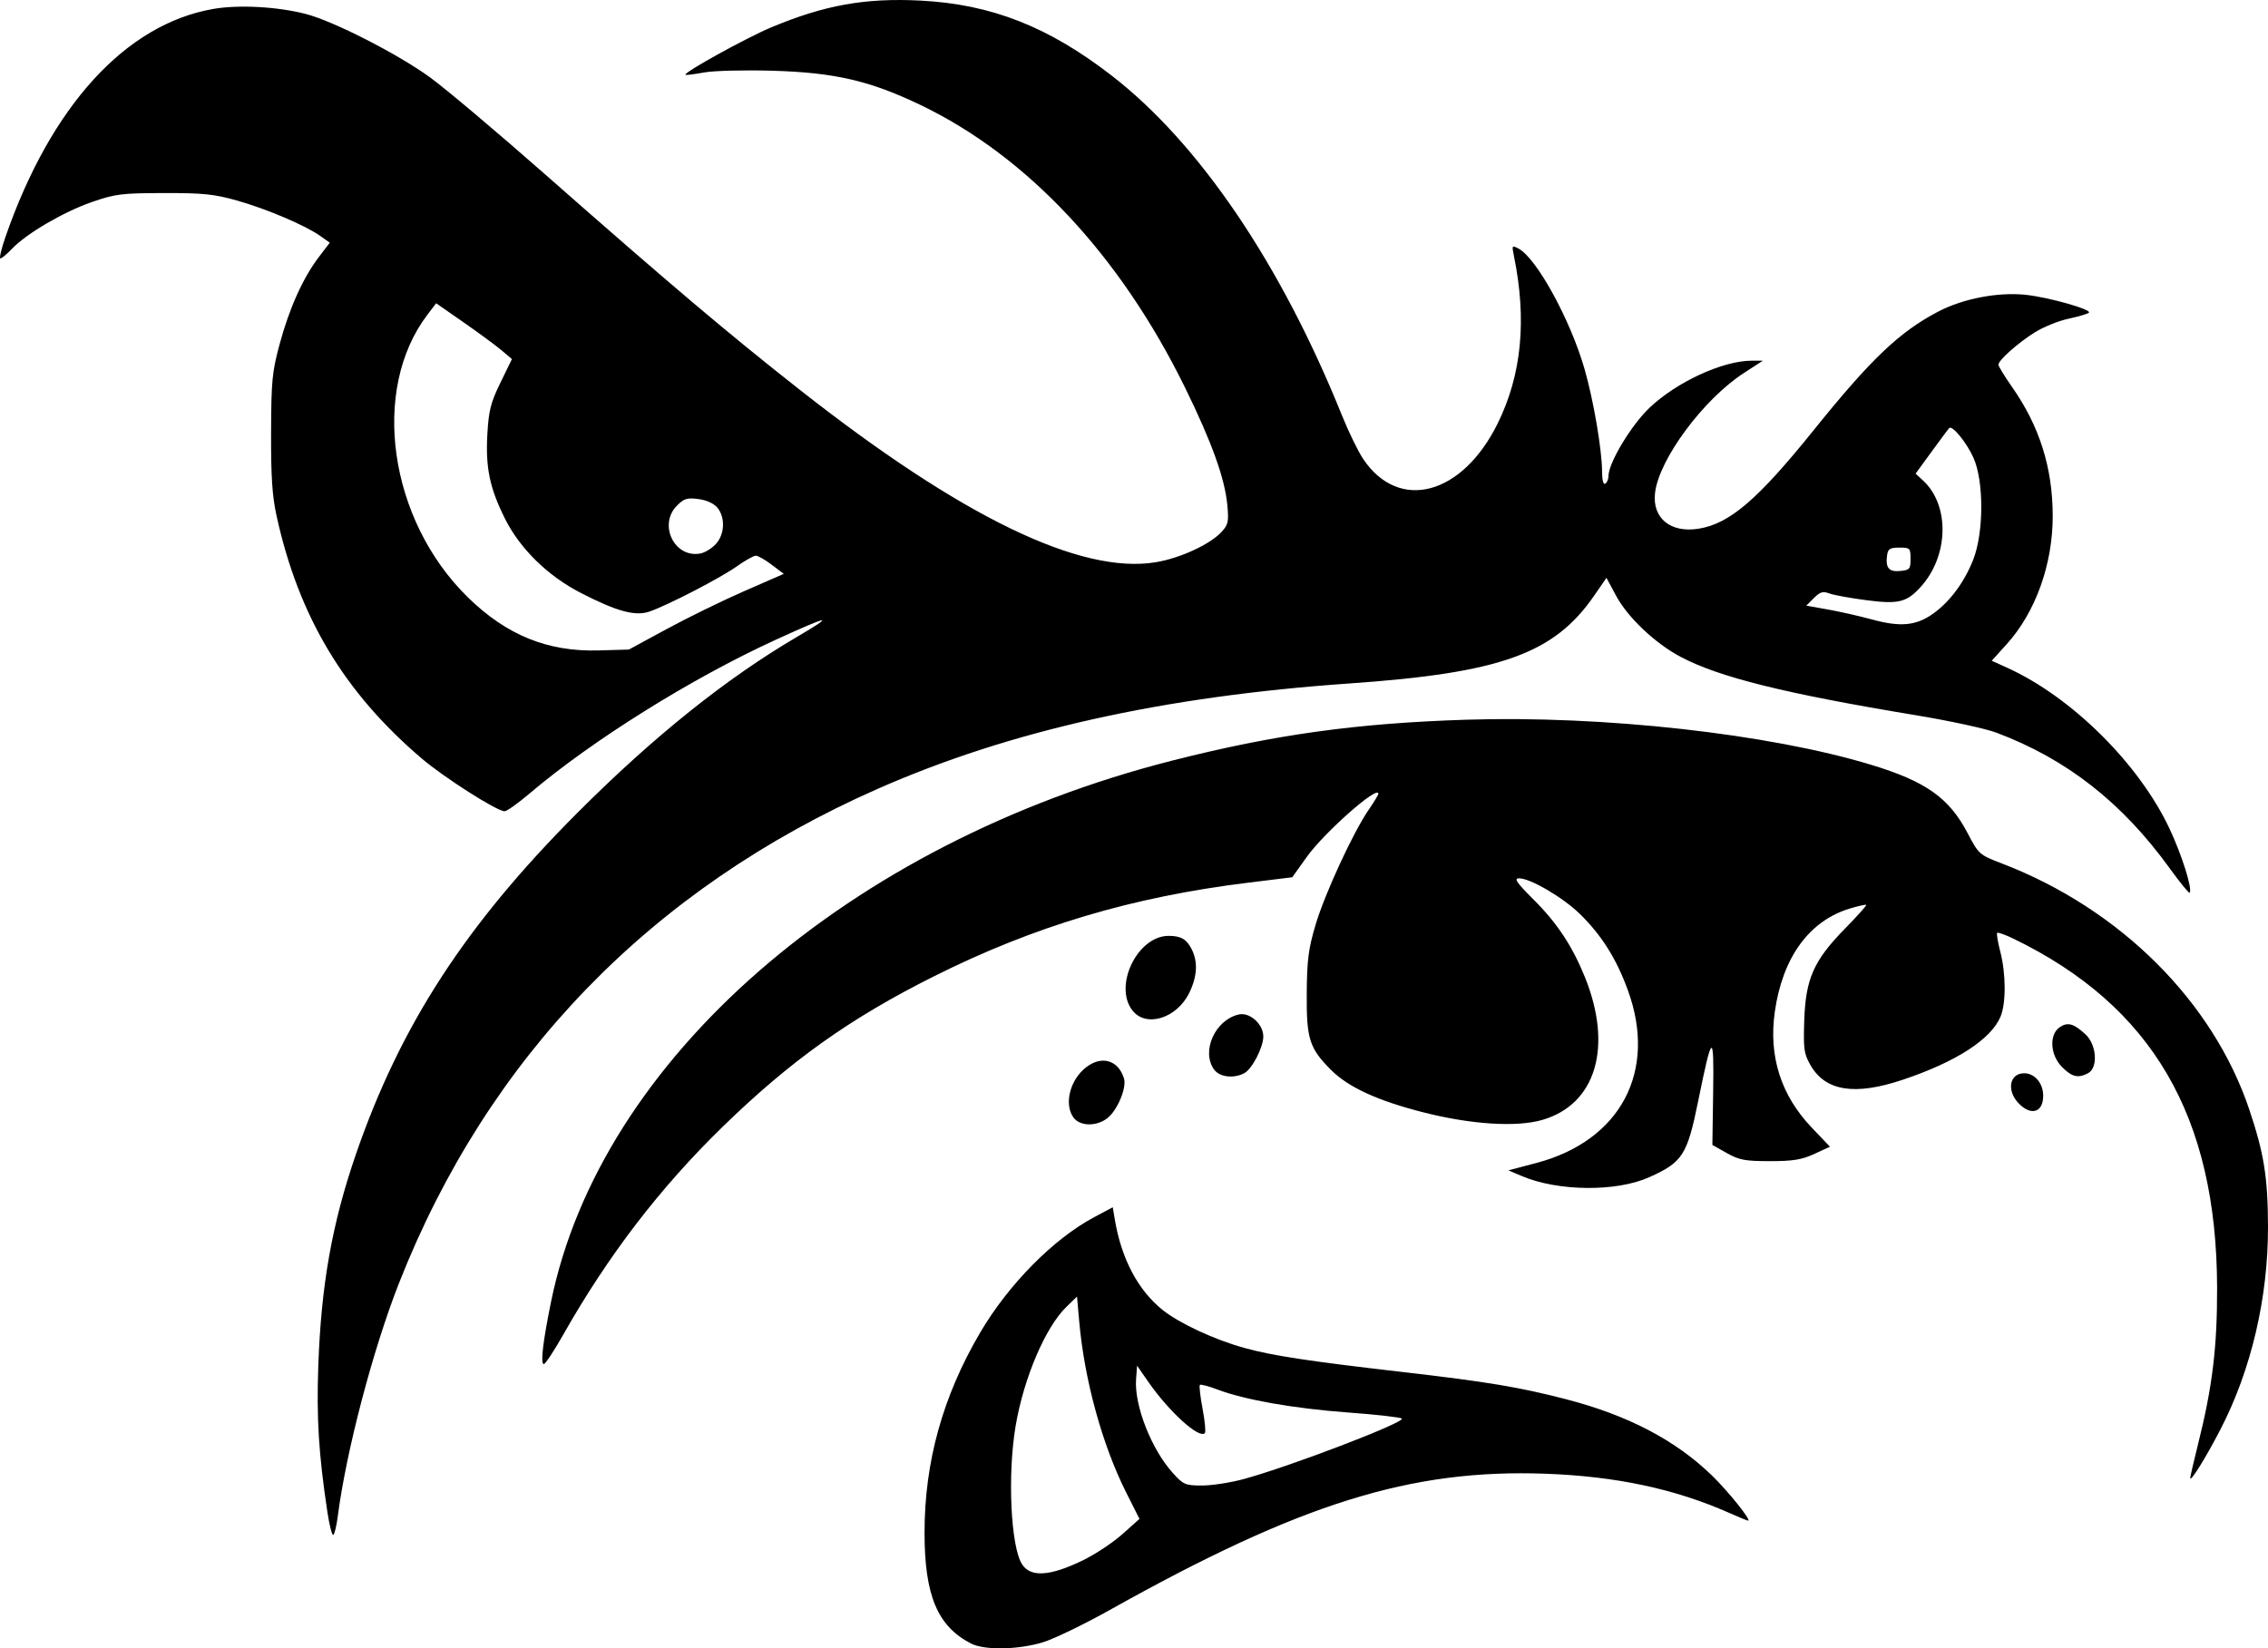<?xml version="1.0" encoding="UTF-8" standalone="no"?>
<!-- Created with Inkscape (http://www.inkscape.org/) -->
<svg xmlns:dc="http://purl.org/dc/elements/1.1/" xmlns:cc="http://creativecommons.org/ns#" xmlns:rdf="http://www.w3.org/1999/02/22-rdf-syntax-ns#" xmlns:svg="http://www.w3.org/2000/svg" xmlns="http://www.w3.org/2000/svg" xmlns:sodipodi="http://sodipodi.sourceforge.net/DTD/sodipodi-0.dtd" xmlns:inkscape="http://www.inkscape.org/namespaces/inkscape" version="1.1" id="svg12507" width="93.883mm" height="68.248mm" viewBox="0 0 354.832 257.944" sodipodi:docname="dawg_noEars.svg" inkscape:version="0.92.1 r15371">
  
  <defs id="defs12511"/>
  
  <path style="fill:#000000;stroke-width:0.5" d="m 151.891,257.18 c -5.225,-2.712 -7.235,-7.509 -7.245,-17.287 -0.011,-11.077 2.837,-21.357 8.679,-31.322 4.42,-7.539 11.474,-14.693 17.829,-18.08 l 2.939,-1.566 0.317,1.891 c 1.033,6.17 3.628,11.085 7.486,14.18 2.591,2.078 8.103,4.641 12.748,5.929 4.388,1.216 10.029,2.076 24.693,3.766 13.284,1.53 18.355,2.374 25.685,4.273 9.654,2.501 17.098,6.392 22.802,11.921 2.574,2.495 6.245,7.079 5.669,7.079 -0.116,0 -1.473,-0.558 -3.015,-1.24 -8.453,-3.738 -17.671,-5.702 -28.647,-6.103 -21.128,-0.772 -38.386,4.622 -68.186,21.312 -3.988,2.233 -8.681,4.505 -10.429,5.047 -3.874,1.202 -9.212,1.298 -11.324,0.202 z m 17.502,-12.994 c 1.925,-0.932 4.71,-2.775 6.189,-4.095 l 2.689,-2.4 -2.081,-4.139 c -3.739,-7.436 -6.536,-17.623 -7.344,-26.748 l -0.346,-3.904 -1.657,1.606 c -3.29,3.189 -6.674,11.126 -7.948,18.644 -1.292,7.626 -0.764,18.924 1.014,21.651 1.344,2.063 4.358,1.867 9.485,-0.616 z m 25.263,-12.749 c 7.332,-2.01 25.302,-8.897 24.661,-9.451 -0.23,-0.199 -4.019,-0.627 -8.419,-0.95 -8.453,-0.621 -16.163,-1.976 -20.394,-3.583 -1.402,-0.533 -2.655,-0.862 -2.784,-0.733 -0.13,0.13 0.062,1.813 0.426,3.741 0.364,1.928 0.524,3.643 0.357,3.81 -0.911,0.911 -5.615,-3.366 -8.886,-8.08 l -1.722,-2.481 -0.155,2.145 c -0.294,4.07 2.396,10.933 5.731,14.625 1.685,1.865 1.958,1.982 4.618,1.982 1.555,0 4.51,-0.461 6.568,-1.025 z m -143.441,5.129 c -1.358,-9.012 -1.707,-14.641 -1.416,-22.856 0.447,-12.636 2.152,-22.234 5.865,-33.028 6.945,-20.189 17.171,-35.959 34.701,-53.516 11.87,-11.888 23.259,-21.013 34.311,-27.492 6.139,-3.599 5.22,-3.468 -3.406,0.486 -13.142,6.024 -28.615,15.694 -38.413,24.007 -1.804,1.53 -3.564,2.783 -3.91,2.783 -1.202,0 -9.466,-5.266 -13.007,-8.287 -12.123,-10.346 -19.203,-22.179 -22.658,-37.871 -0.694,-3.15 -0.895,-6.18 -0.872,-13.099 0.027,-8.089 0.163,-9.494 1.343,-13.862 1.508,-5.587 3.67,-10.387 6.128,-13.608 l 1.712,-2.243 -1.459,-1.039 c -2.322,-1.653 -8.389,-4.24 -13.004,-5.545 -3.619,-1.023 -5.328,-1.199 -11.501,-1.186 -6.612,0.014 -7.603,0.138 -11.251,1.405 -4.427,1.537 -10.206,4.914 -12.47,7.285 -0.808,0.846 -1.638,1.539 -1.845,1.539 -0.207,0 0.151,-1.519 0.795,-3.375 C 7.958,16.604 19.641,3.789 33.367,1.399 c 3.977,-0.693 10.073,-0.359 14.511,0.795 4.292,1.116 14.268,6.205 19.333,9.863 2.382,1.721 10.483,8.545 18.002,15.165 19.585,17.243 28.692,24.95 39.924,33.782 25.286,19.882 43.918,28.913 55.667,26.98 3.798,-0.625 8.463,-2.767 10.287,-4.723 1.059,-1.136 1.166,-1.615 0.932,-4.176 -0.382,-4.184 -2.418,-9.854 -6.604,-18.394 -10.163,-20.736 -24.748,-36.308 -41.502,-44.311 -7.886,-3.767 -13.347,-5.026 -23.031,-5.311 -4.411,-0.13 -9.235,-0.008 -10.751,0.271 -1.513,0.279 -2.816,0.442 -2.897,0.362 -0.34,-0.334 9.486,-5.769 13.398,-7.41 8.336,-3.498 14.749,-4.649 23.402,-4.2 11.075,0.575 20.022,4.092 29.917,11.761 13.675,10.599 26.427,29.42 35.969,53.088 1.053,2.613 2.563,5.714 3.355,6.892 5.584,8.308 15.471,5.693 21.033,-5.563 3.761,-7.611 4.594,-16.233 2.535,-26.265 -0.33,-1.608 -0.297,-1.657 0.742,-1.101 2.82,1.509 8.082,11.105 10.3,18.785 1.416,4.902 2.755,12.74 2.759,16.156 0.004,1.309 0.199,2.033 0.503,1.846 0.275,-0.17 0.5,-0.716 0.5,-1.212 0,-2.032 3.539,-7.923 6.399,-10.651 4.245,-4.049 11.486,-7.388 16.022,-7.388 h 1.737 l -2.953,1.913 c -6.352,4.115 -13.321,13.52 -13.925,18.793 -0.451,3.938 2.421,6.292 6.818,5.589 4.85,-0.776 9.253,-4.548 18.022,-15.444 8.955,-11.127 13.434,-15.388 19.483,-18.541 3.88,-2.022 9.308,-3.067 13.624,-2.622 3.597,0.371 10.492,2.323 9.927,2.81 -0.218,0.188 -1.661,0.612 -3.207,0.943 -1.546,0.33 -3.909,1.288 -5.251,2.129 -2.652,1.661 -5.69,4.365 -5.69,5.063 0,0.241 0.972,1.828 2.161,3.527 4.274,6.112 6.32,12.61 6.333,20.112 0.012,7.576 -2.678,15.088 -7.193,20.084 l -2.351,2.601 2.4,1.088 c 10.106,4.579 20.652,15.036 25.43,25.213 1.937,4.127 3.625,9.517 3.133,10.008 -0.112,0.112 -1.511,-1.606 -3.11,-3.816 -7.47,-10.328 -16.106,-17.091 -27.121,-21.237 -1.687,-0.635 -7.313,-1.856 -12.502,-2.712 -20.522,-3.388 -30.92,-5.967 -36.917,-9.159 -4.009,-2.134 -8.268,-6.173 -10.091,-9.572 l -1.497,-2.79 -1.922,2.79 c -6.26,9.09 -14.632,12.096 -38.265,13.742 -29.221,2.035 -53.15,7.379 -73.803,16.48 -35.473,15.633 -60.993,41.979 -74.91,77.338 -4.092,10.396 -8.286,26.379 -9.599,36.576 -0.187,1.45 -0.497,2.734 -0.69,2.853 -0.193,0.119 -0.612,-1.517 -0.932,-3.637 z M 104.385,98.395 c 3.3,-1.788 8.754,-4.452 12.12,-5.921 l 6.119,-2.671 -1.869,-1.415 c -1.028,-0.778 -2.15,-1.421 -2.493,-1.429 -0.343,-0.008 -1.693,0.748 -3,1.68 -2.524,1.799 -10.702,6.034 -13.628,7.057 -2.224,0.778 -5.1,0.001 -10.751,-2.903 -5.172,-2.658 -9.521,-6.913 -11.873,-11.617 -2.394,-4.788 -3.061,-7.984 -2.761,-13.237 0.211,-3.707 0.523,-4.935 2.046,-8.06 l 1.796,-3.687 -1.605,-1.36 c -0.883,-0.748 -3.55,-2.713 -5.927,-4.368 l -4.322,-3.008 -1.344,1.762 c -8.974,11.766 -6.063,32.156 6.321,44.27 6.035,5.903 12.486,8.524 20.419,8.296 l 4.751,-0.137 z m 197.966,-2.301 c 2.665,-1.873 4.959,-4.941 6.361,-8.509 1.67,-4.249 1.686,-12.312 0.032,-15.969 -1.083,-2.394 -3.31,-5.118 -3.79,-4.635 -0.115,0.116 -1.344,1.768 -2.732,3.672 l -2.523,3.462 1.181,1.095 c 4.199,3.892 4.007,11.817 -0.403,16.657 -2.187,2.399 -3.464,2.709 -8.485,2.056 -2.516,-0.327 -5.125,-0.804 -5.796,-1.059 -0.991,-0.377 -1.445,-0.241 -2.409,0.723 l -1.187,1.187 3.404,0.609 c 1.872,0.335 4.979,1.039 6.904,1.565 4.373,1.195 6.847,0.971 9.443,-0.854 z m -3.443,-8.65 c 0,-1.667 -0.083,-1.75 -1.75,-1.75 -1.451,0 -1.778,0.199 -1.915,1.162 -0.283,1.999 0.262,2.667 2.036,2.496 1.498,-0.144 1.629,-0.297 1.629,-1.907 z m -186.897,-2.328 c 1.369,-1.495 1.483,-4.12 0.245,-5.649 -0.544,-0.672 -1.675,-1.194 -2.962,-1.366 -1.777,-0.238 -2.271,-0.09 -3.37,1.009 -3.006,3.007 -0.37,8.326 3.712,7.491 0.688,-0.141 1.756,-0.808 2.375,-1.484 z M 342.663,231.293 c 0,-0.22 0.546,-2.579 1.213,-5.242 2.264,-9.036 3.017,-15.223 2.992,-24.594 -0.072,-26.752 -10.154,-44.035 -31.823,-54.548 -1.3,-0.631 -2.463,-1.048 -2.584,-0.927 -0.121,0.121 0.099,1.45 0.489,2.954 0.895,3.449 0.911,8.067 0.035,10.158 -1.486,3.548 -6.958,7.083 -15.291,9.874 -7.501,2.513 -12.087,1.793 -14.428,-2.264 -1.035,-1.794 -1.137,-2.517 -0.989,-7.001 0.215,-6.528 1.475,-9.379 6.341,-14.353 1.932,-1.975 3.443,-3.661 3.358,-3.746 -0.085,-0.085 -1.227,0.167 -2.537,0.561 -6.389,1.923 -10.562,7.659 -11.769,16.178 -0.987,6.962 0.962,13.065 5.787,18.123 l 2.843,2.981 -2.448,1.129 c -1.967,0.907 -3.333,1.129 -6.948,1.129 -3.892,0 -4.805,-0.171 -6.751,-1.268 l -2.25,-1.268 0.122,-8.234 c 0.142,-9.577 -0.156,-9.402 -2.344,1.375 -1.714,8.445 -2.436,9.568 -7.656,11.911 -5.146,2.31 -14.262,2.227 -19.931,-0.181 l -2.103,-0.893 4.371,-1.155 c 13.193,-3.485 18.949,-14.355 14.318,-27.042 -1.805,-4.946 -4.101,-8.596 -7.505,-11.929 -2.623,-2.568 -7.743,-5.573 -9.496,-5.573 -0.878,0 -0.445,0.633 2.32,3.393 3.622,3.614 6.008,7.231 7.96,12.062 4.41,10.919 1.731,19.911 -6.658,22.349 -4.055,1.179 -11.206,0.715 -18.74,-1.216 -7.076,-1.813 -11.618,-3.905 -14.297,-6.583 -3.416,-3.416 -3.876,-4.861 -3.823,-12.003 0.039,-5.237 0.264,-6.981 1.386,-10.751 1.447,-4.863 5.88,-14.458 8.312,-17.993 0.829,-1.204 1.507,-2.326 1.507,-2.493 0,-1.422 -8.468,6.057 -11.213,9.904 l -2.256,3.162 -6.935,0.854 c -18.124,2.233 -33.438,6.798 -49.104,14.638 -13.189,6.601 -22.502,13.24 -33.186,23.659 -9.727,9.485 -17.841,20.08 -24.816,32.401 -1.44,2.544 -2.814,4.626 -3.052,4.626 -0.553,0 -0.16,-3.411 1.117,-9.691 7.715,-37.957 46.618,-71.877 97.192,-84.743 16.005,-4.072 28.811,-5.852 46.005,-6.398 21.459,-0.68 47.341,2.201 63.332,7.052 8.558,2.596 12.2,5.17 15.086,10.662 1.767,3.363 1.828,3.417 5.44,4.806 18.435,7.088 32.967,21.561 38.651,38.493 2.306,6.871 2.906,10.627 2.924,18.318 0.025,11.092 -2.617,22.384 -7.412,31.674 -2.291,4.438 -4.756,8.41 -4.756,7.662 z M 167.921,174.843 c -1.47,-2.099 -0.522,-5.839 1.979,-7.806 2.444,-1.923 5.072,-1.155 5.952,1.739 0.44,1.447 -1.028,4.964 -2.584,6.188 -1.732,1.362 -4.35,1.303 -5.347,-0.121 z m 147.966,-2.116 c -1.999,-1.999 -1.535,-4.773 0.798,-4.773 1.65,0 2.975,1.565 2.975,3.512 0,2.588 -1.833,3.201 -3.773,1.262 z m -125.964,-5.385 c -2.004,-2.86 0.175,-7.71 3.858,-8.585 1.728,-0.411 3.865,1.493 3.865,3.443 0,1.703 -1.75,5.085 -2.969,5.737 -1.674,0.896 -3.905,0.617 -4.753,-0.595 z m 132.699,-0.35 c -1.863,-1.863 -2.07,-5.056 -0.404,-6.223 1.252,-0.877 2.206,-0.619 4.068,1.101 1.744,1.611 1.987,5.221 0.408,6.066 -1.558,0.834 -2.516,0.611 -4.072,-0.944 z M 177.18,158.135 c -3.021,-3.84 0.771,-11.684 5.649,-11.684 1.911,0 2.79,0.499 3.585,2.036 1.024,1.981 0.912,4.277 -0.337,6.856 -1.939,4.006 -6.753,5.517 -8.897,2.792 z" id="path13060" inkscape:connector-curvature="0" sodipodi:nodetypes="cssccccssscscsccccccscccsccccscscccccssccscscscscscccccscscsccscccccccsccccccscccccccscsccccccscccscccccscscscccsssscccccccccscccccccccccccccccccccccccccccssccsccccccccccscccccccsccccssccsccccccsccsccsccscccsscsscsccccccccccccccsscccscccccsccsccc"/>
</svg>
